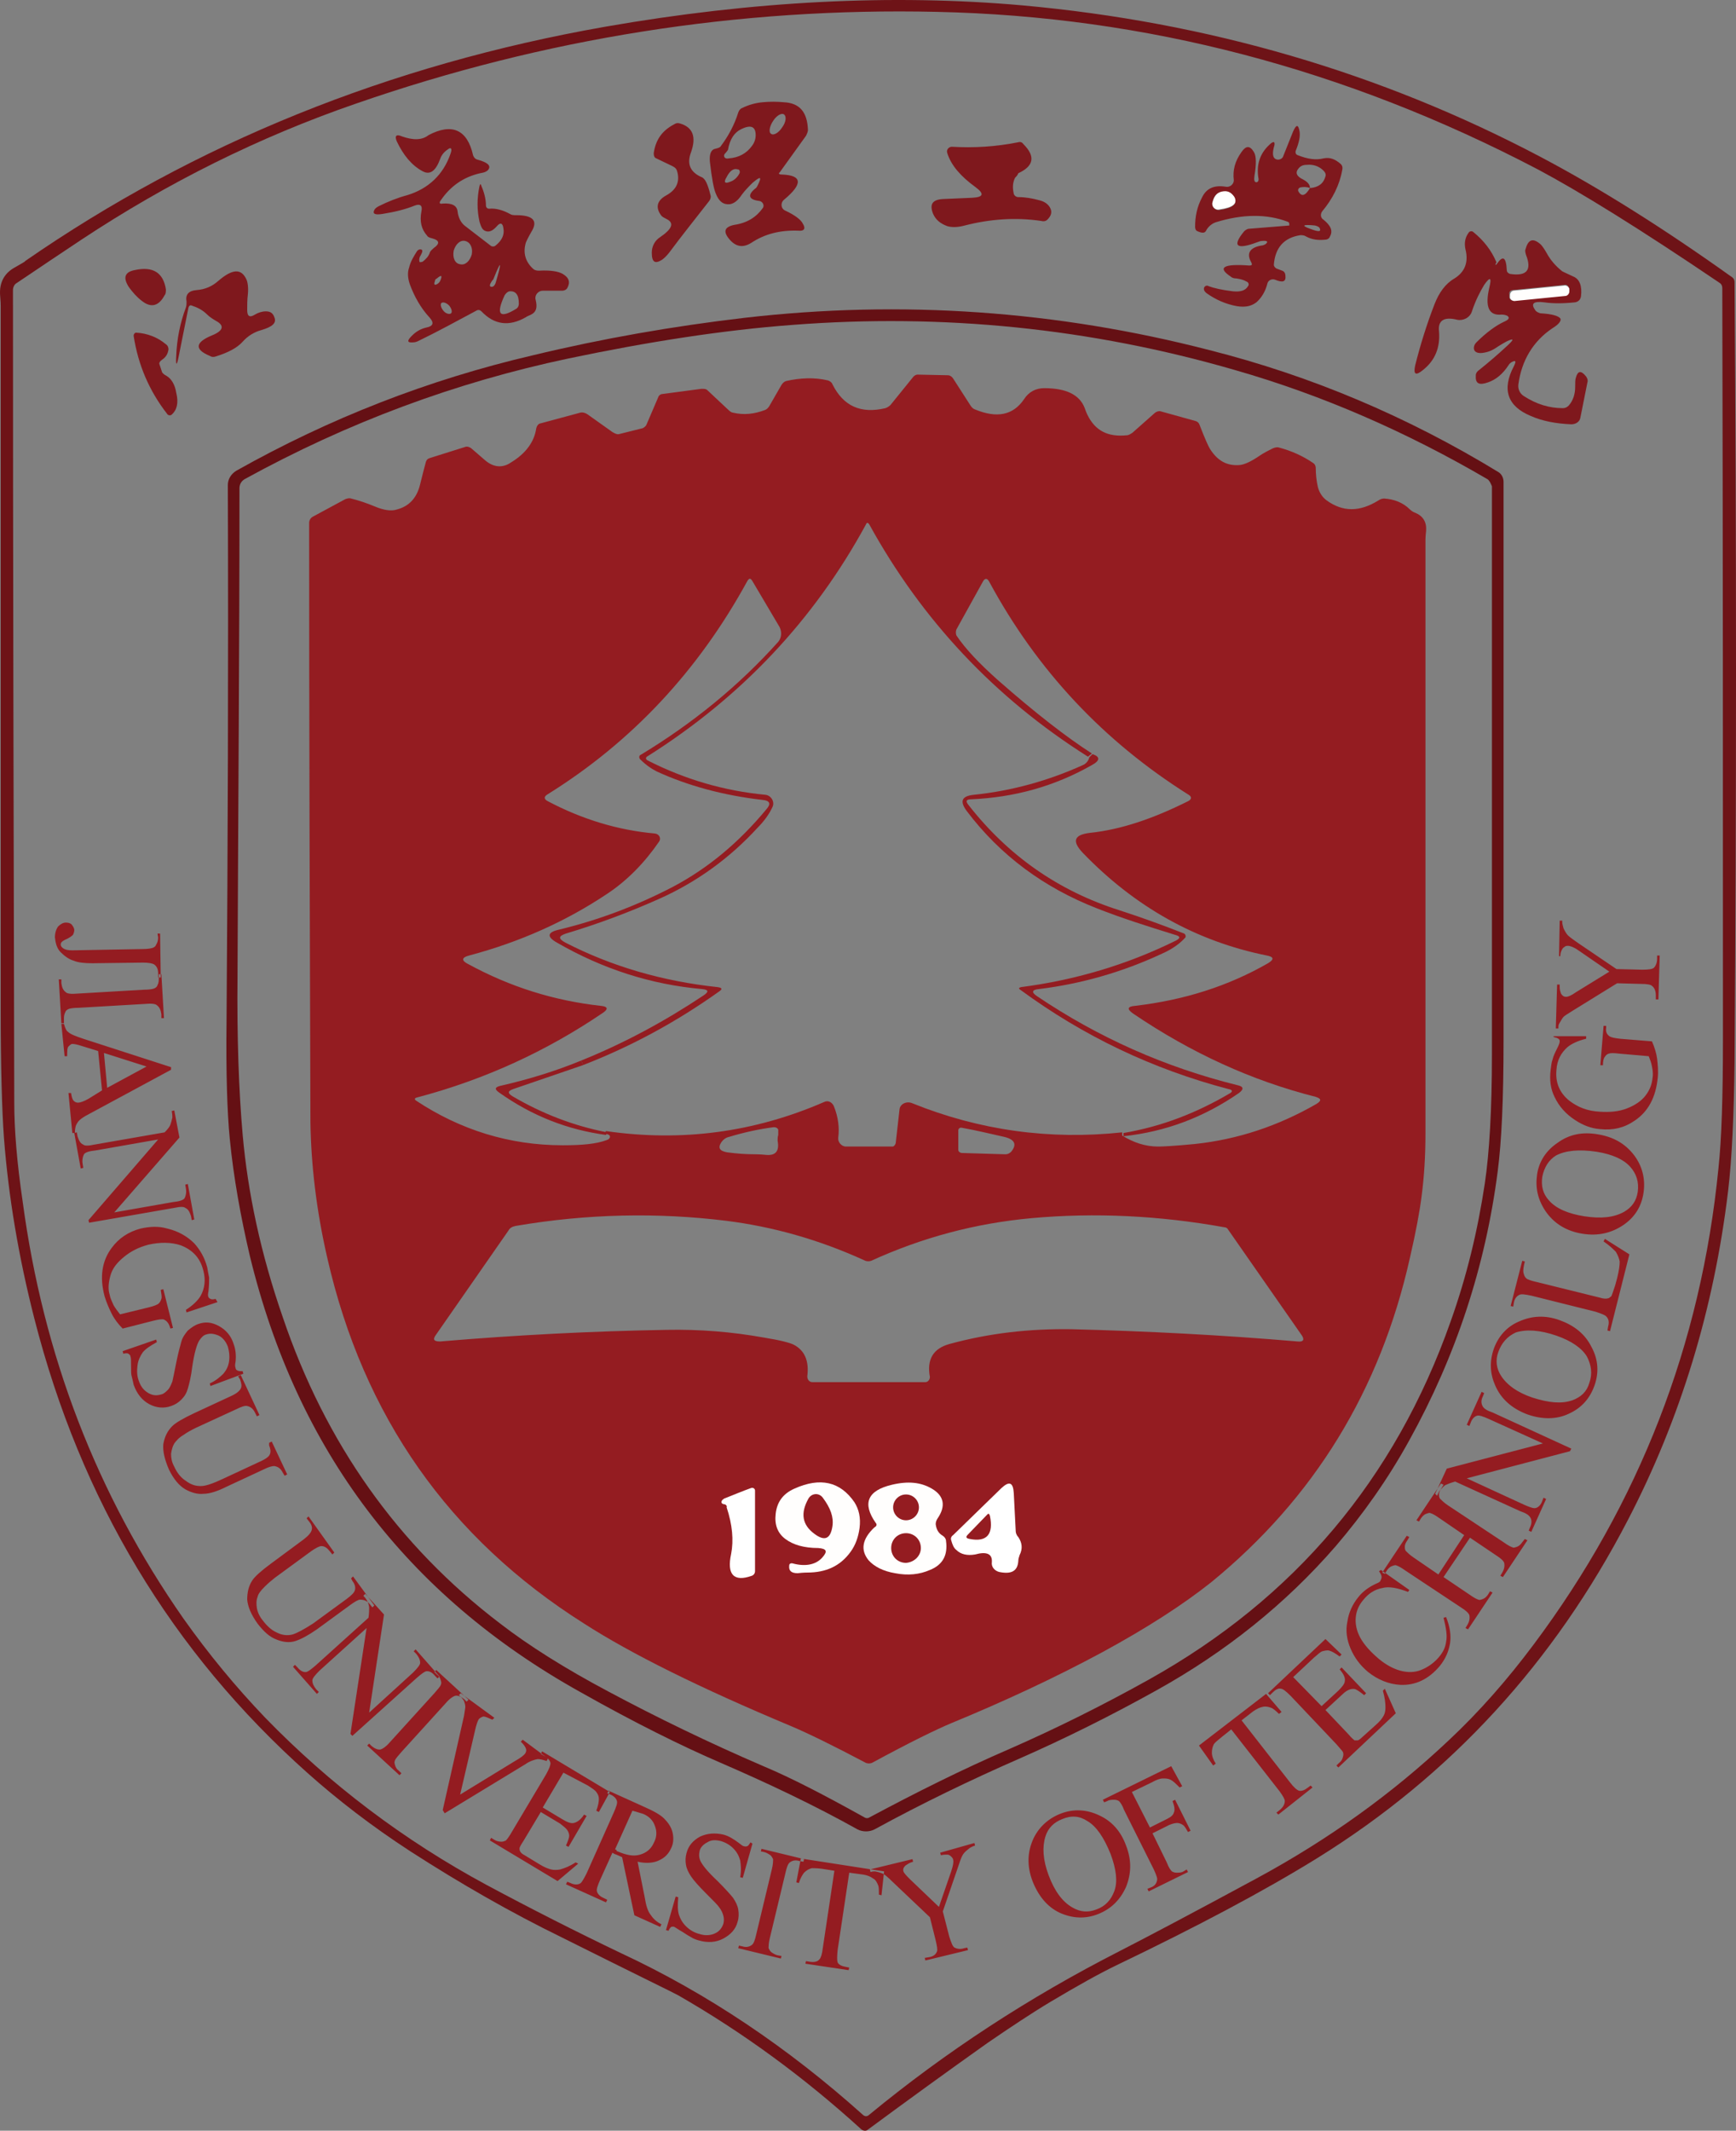 <svg xmlns="http://www.w3.org/2000/svg" width="269.034" height="330.119" fill="none"><rect width="100%" height="100%" fill="#808080" stroke="none"/><path fill="#6E1317" fill-rule="evenodd" d="M238.609 24.238c9.3 4.9 19.3 11.2 29.8 18.7.3.2.4.5.4.8.3 40.3.3 80.5 0 120.8-.1 8.3-.4 15-1 20-2.2 18.3-7.4 35.3-15.5 50.9-11.5 22.2-27.5 39.6-48.1 52.4-8.4 5.2-18.8 10.7-31.1 16.6-2.7 1.3-6.1 3.2-10.3 5.7-3 1.8-6.3 4-9.8 6.4-6.2 4.4-12.4 8.9-18.5 13.4-.3.3-.8.2-1.1-.1-8.8-8-18.2-14.9-28.3-20.7-.3-.2-6.3-3.1-17.9-8.9-8.2-4-16-8.5-23.6-13.4-6-3.9-11.3-8-15.9-12.1-21.1-18.8-35.2-42.3-42.4-70.5-2.4-9.4-4-18.8-4.7-28-.3-4.1-.5-10.8-.5-20v-108.9c0-.1 0-.6-.1-1.7-.1-1.8.6-3.2 2.1-4.1 1.2-.7 1.8-1 1.8-1.1 26.3-18.2 56.3-30.4 89.9-36.3 22.9-4 44.5-5.1 64.7-3.3q43.05 3.9 80.1 23.4m-.3 2c-29.8-15.6-60.8-23.7-93.1-24.4-30.8-.7-60.9 4.1-90 14.2-15.1 5.2-29.3 12.3-42.6 21.1-3.3 2.2-6.6 4.4-10 6.7-.4.2-.6.7-.6 1.1 0 42 .1 84 .2 125.9 0 4.1.4 9.2 1.3 15.3 3.2 23.9 11.5 45.4 24.9 64.6 3.9 5.5 8.1 10.6 12.7 15.4 10 10.3 21.5 19 34.3 25.9 6.9 3.7 13.8 7.2 20.9 10.6 13.3 6.2 25.8 14.6 37.4 25 .3.3.7.3 1 0 11.9-9.8 24.8-18.2 38.7-25.3 4.3-2.2 11.5-6 21.3-11.3 11.1-6 21-13.1 29.8-21.4 4.7-4.4 9.1-9.4 13.2-14.9 16.3-21.8 25.9-46.4 28.6-73.7.5-4.6.7-11.3.7-20 0-38.8 0-77.6-.1-116.4 0-.3-.1-.6-.4-.8-12.4-8.4-21.8-14.2-28.2-17.6"/><path fill="#7F181D" fill-rule="evenodd" d="M121.11 27.038c3.2.1 3.4 1.4.4 3.9-.6.5-.5 1.4.2 1.7 1.5.7 2.4 1.4 2.7 2 .5.8.2 1.2-.7 1.1-2.8-.1-5.201.5-7.301 1.9-1.3.8-2.4.6-3.4-.6s-.7-1.9.8-2.2c2-.3 3.4-1.2 4.4-2.6.3-.4 0-1-.5-1.1-1.7-.2-1.9-.9-.7-1.9.2-.1.3-.3.4-.5.7-1.4.5-1.5-.8-.4-.6.6-1.2 1.2-1.7 1.9-.6.9-1.2 1.3-1.8 1.4-1 .1-1.7-.4-2.2-1.7-.3-.7-.6-2.3-.9-4.9-.1-1.2.2-1.9.9-2 .4-.1.7-.2.8-.4 1.2-1.6 2.1-3.3 2.7-5.2.1-.3.3-.6.6-.7 1-.5 2.1-.8 3.2-.9s2.201-.1 3.201 0c2.5.1 3.7 1.5 3.8 4.3q0 .3-.3.9l-4.1 5.7c-.2.1-.1.3.3.3m-1.601-6.3c.4.3 1.201-.2 1.701-1 .6-.8.7-1.7.3-2s-1.2.2-1.701 1c-.6.9-.7 1.8-.3 2m-7.1 3c-.1.1-.2.2-.2.4 0 .3.3.5.7.4 1.6-.1 2.8-.8 3.6-1.9.4-.5.6-1.1.6-1.7 0-1.3-.7-1.7-2.3-.9-1 .5-1.7 1.5-2 3.2-.1.1-.2.3-.4.5m.2 3.7c-.5.8-.3 1.1.6.7.6-.2 1.1-.7 1.4-1.3.1-.3 0-.6-.3-.6-.6-.2-1.2.2-1.7 1.2M104.21 25.738l-2.5-1.2c-.3-.1-.4-.4-.4-.8.3-2.1 1.3-3.5 3.2-4.5.3-.2.6-.2.9-.1 2 .6 2.5 2.1 1.7 4.4-.7 1.8-.2 3.1 1.6 3.9.6.2 1 1.2 1.4 2.8.1.3 0 .6-.2.9-2.1 2.7-4.2 5.3-6.2 8-.4.5-.7.8-1.1 1.1-1.1.7-1.6.4-1.6-1.1 0-1 .5-1.9 1.3-2.4 1.9-1.3 2.2-2.2 1-2.8-.4-.2-.6-.3-.8-.5-1-1.3-.7-2.4.8-3.2 1.6-.9 2.1-2.2 1.6-3.8-.1-.3-.3-.5-.7-.7M199.509 34.338c-3.2-1.2-6.9-1.2-11.1.1-.6.2-1.2.7-1.5 1.3-.2.4-.6.4-1.3.1-.3-.1-.4-.4-.4-.7 0-1.6.3-3.1 1.1-4.6.7-1.4 1.9-1.9 3.7-1.6.6.1 1.2-.4 1.2-1-.2-1.6.2-3 1.2-4.4.7-1 1.3-1 1.9 0 .4.6.4 1.9.1 3.7-.1.7 0 1 .3 1s.4-.4.3-.7c-.3-2 .2-3.7 1.7-5.1.7-.7 1-.5.7.4-.3 1.2-.1 1.8.6 1.9.3 0 .6-.1.8-.4l1.6-4c.5-1.1.8-1.1 1 .1.1.7-.1 1.7-.6 2.9-.1.3 0 .6.3.7 1.5.6 2.8.8 4 .5 1-.2 1.8.1 2.7.9.2.2.3.5.2.9-.4 2.3-1.5 4.5-3.1 6.4-.3.4-.3 1 .2 1.3 1.1.9 1.5 1.7 1 2.6-.1.3-.4.5-.8.5-1 .1-2 0-2.9-.5-.3-.2-.6-.2-.9-.2-2.6.4-3.9 2-4.1 4.6 0 .2.2.5.5.6l.8.3c.3.1.5.4.5.8.1.9-.4 1.1-1.6.6-.5-.2-1.1.1-1.2.6-.3 1.2-.9 2.2-1.7 2.9-.8.6-1.7.8-3 .6-1.7-.3-3.3-1-4.7-2-.4-.3-.5-.6-.4-.9.1-.2.4-.4.7-.2.8.3 2.1.6 3.8.8 1.1.1 1.9-.1 2.3-.8.2-.2.1-.6-.2-.7-.5-.3-1-.4-1.6-.5q-.6 0-.9-.3c-2.1-1.4-1.1-2 2.9-1.7.4 0 .5-.1.3-.5-.8-1.4-.2-2.3 1.6-2.6.2 0 .4-.1.6-.2.5-.4.3-.6-.6-.5-.2 0-.4.1-.7.2-3.2 1.2-3.9.6-2-1.7.2-.2.5-.4.8-.4l6.2-.5c0-.4 0-.5-.3-.6m3.5-5.2c-.5-.2-1-.2-1.5-.1-.3.1-.4.4-.3.6.5.9 1.1.7 1.8-.5q1.95-.15 2.4-1.8.15-.45-.3-.9c-.7-.7-1.6-1-2.6-.9-.6 0-1 .2-1.3.6-.5.6-.3 1.2.8 1.7.7.4 1 .8 1 1.3m-15.1 2.2c-.2.7.4 1.3 1.1 1.2 2-.3 2.8-.9 2.3-1.9-.4-.7-.9-1-1.7-.9-.9 0-1.5.5-1.7 1.6m15.9 3.6c-1.9-.2-2.2 0-.8.5 1.3.5 1.8.5 1.5-.1 0-.1-.3-.3-.7-.4M65.51 40.538c.5-.4.9-.8 1.1-1.4.1-.3.4-.5.6-.7 1-.7.9-1.2-.2-1.5-.4-.1-.7-.2-.8-.4-.9-1-1.2-2.2-.9-3.8.2-.9-.2-1.2-1-.9-1.5.6-3.1 1-5 1.3-1.2.2-1.6 0-1.3-.6.1-.2.3-.4.7-.6 1.4-.7 2.9-1.3 4.4-1.7 3.3-1 5.6-3.2 6.7-6.4.3-.8.1-1.1-.4-.7q-.9.6-1.2 1.5c-.7 1.9-1.6 2.5-2.7 1.9-1.7-.9-3-2.5-4-4.6-.4-.9-.1-1.2.8-.8 1.7.6 3.1.6 4.1-.2 3.6-1.9 6-.9 6.9 3.1.1.3.3.6.7.7 1.5.4 2.1.9 1.7 1.5-.2.3-.6.5-1.3.6-2.6.6-4.6 2-6.1 4.2-.3.4-.2.6.3.5 1.4-.1 2.2.3 2.3 1.2s.5 1.8 1.2 2.3l3.9 3c.2.2.6.2.8 0q1.5-1.2 1.2-2.7c-.1-.8-.5-.9-1-.3-.7.8-1.3 1-1.9.7-.4-.2-.6-.7-.8-1.4-.4-1.8-.4-3.6 0-5.5q.15-.6.3 0c.4.9.7 2 .7 3 0 .3.2.5.5.5 1-.1 2.1.2 3.2.8.3.2.6.2 1 .2 2.5 0 3.3.8 2.5 2.3-.7 1.2-1 1.9-1 1.9-.5 1.6-.1 3 1.1 4.1q.3.3.9.3c1.8-.1 3 .1 3.7.5 1 .6 1.2 1.3.7 2.2-.1.2-.4.4-.8.4h-3c-.7 0-1.3.7-1.1 1.4.3 1.2.1 1.9-.7 2.3-.4.2-.7.3-.8.4q-3.9 2.25-6.9-.9c-.2-.2-.5-.3-.8-.1-3 1.6-5.9 3.2-9 4.7-.2.1-.5.2-.7.2-1 .1-1.1-.2-.3-1 .7-.7 1.4-1.1 2.3-1.3 1-.2 1.2-.7.5-1.5-1.4-1.5-2.4-3.3-3.1-5.2-.3-.9-.4-1.8-.1-2.6.2-.9.7-1.7 1.2-2.5.2-.3.6-.4.8-.2.1.2 0 .4-.2.8-.2.3-.3.6-.2 1-.1.1.3.1.5 0m5.8.4c.8.2 1.5-.5 1.8-1.5.2-1-.2-1.9-1-2.1s-1.5.5-1.8 1.5c-.2 1.1.2 2 1 2.1m5 2.5c-.5.7-.5 1-.1 1 .3 0 .5-.3.6-.6 1-3.4.9-3.7-.3-.7 0 .1-.1.2-.2.3m-8.9.1c-.2.5-.1.7.3.5.2-.1.4-.3.5-.5.4-.9.2-1-.5-.4-.2.1-.3.2-.3.4m10.8 2.2q-2.1 4.5 1.8 2.1c.3-.2.4-.5.4-.8 0-1.4-.5-2-1.5-1.9-.3.1-.5.3-.7.6m-8.3 2.8c.2-.2.1-.7-.3-1.2-.4-.4-.9-.6-1.2-.4-.2.2-.1.7.3 1.2s1 .6 1.2.4M157.309 27.538c-.399.8-.399 1.6-.199 2.5.1.3.4.5.699.5 1.101 0 2.201.2 3.301.5.8.2 1.3.6 1.6 1.1.4.7.2 1.3-.401 1.9-.199.2-.5.3-.899.2-4-.6-8.001-.3-11.901.7-1.1.3-2 .3-2.7.1-1.1-.4-1.8-1-2.2-1.9-.6-1.5-.1-2.2 1.5-2.3l4.6-.2c1.7-.1 1.9-.6.4-1.7-2.2-1.6-3.7-3.3-4.3-5.2-.2-.5.2-1 .7-1 3.4.2 6.8 0 10.3-.7.301-.1.601 0 .801.3 1.9 1.9 1.6 3.4-.801 4.5-.099.3-.299.5-.5.7"/><path fill="#FFF" fill-rule="evenodd" d="M187.909 31.338c.3-1.1.8-1.6 1.7-1.7.8-.1 1.3.3 1.7.9.5 1-.2 1.6-2.3 1.9-.7.2-1.3-.5-1.1-1.1"/><path fill="#7F181D" fill-rule="evenodd" d="M232.01 40.838c.9-1.3 1.4-1 1.5 1 0 .3.2.5.5.6 2.6.4 3.4-.6 2.5-2.9-.1-.3-.2-.7-.1-.9.4-1.5 1.1-1.8 2.2-.9.3.2.7.8 1.1 1.5.6 1.1 1.4 2 2.4 2.8 0 0 .6.3 1.7.8 1 .4 1.4 1.5 1.2 3.1q-.15.75-.9.9-2.85.3-4.8 0c-1.7-.2-2.1.2-1.4 1.2.2.3.5.4.8.5 1.8.1 2.8.4 3.1.8.2.3-.2.9-1.2 1.5-3 2-4.8 5-5.3 8.7-.1.7.2 1.4.8 1.8 2 1.3 4 1.9 6.1 1.9.3 0 .6-.1.9-.4.7-.8 1-1.8 1-2.9 0-.6 0-1.1.1-1.4.3-1.1.8-1.2 1.6-.2.2.3.3.6.2.9l-1.1 5.5c-.1.6-.7 1-1.4 1-2.4-.1-4.5-.5-6.3-1.3-3.6-1.5-4.5-4.1-2.6-7.7.4-.8.3-1-.4-.6-.1.1-.3.2-.4.4-.9 1.4-2 2.3-3.2 2.7-1.4.5-2 .2-1.9-1.1 0-.3.2-.6.5-.8 1.5-1.2 2.9-2.4 4.3-3.7 1.1-1 1.2-1.3.1-.8-.4.2-1.1.6-2 1.2-.5.3-1 .5-1.6.6-1 .2-1.6-.1-1.6-.7 0-.3.1-.6.4-.9 1.5-1.5 3-2.6 4.3-3.2.7-.3.9-.6.5-.9-.2-.1-.5-.2-.9-.2-2 .2-2.6-1.2-1.9-4.2.4-1.6.1-1.7-.8-.4-.6 1-1.3 2.3-1.9 4.1-.3 1-1.4 1.5-2.3 1.3-2-.5-3 .1-2.8 1.8.2 2.5-.6 4.5-2.5 6-1.1.9-1.5.7-1.2-.7.8-3.2 1.8-6.4 3-9.5.7-1.8 1.7-3.2 3.1-4 1.6-1 2.2-2.5 1.7-4.5-.2-.9-.1-1.8.5-2.6.1-.2.5-.3.7-.1 1.6 1.3 2.8 2.8 3.6 4.7-.3.5-.1.5.1.2m11.1 3.8c0-.3-.3-.6-.7-.5l-8 .8c-.3 0-.6.3-.5.7v.4c0 .3.3.6.7.5l8-.8c.3 0 .6-.3.5-.7zM22.01 46.638c-.8-.6-1.4-1.3-2-2.1q-1.5-2.25.9-2.7 4.2-.9 4.8 3c0 .3 0 .7-.2.9-.9 1.7-2.1 2-3.5.9M29.21 47.638l-1.5 7.5c-.3 1.6-.5 1.6-.4 0q.15-3.9 1.5-7.5c.1-.3.1-.6.1-.9-.2-1.1.3-1.7 1.6-1.8s2.4-.6 3.3-1.4c2.2-1.9 3.6-2 4.4-.2.2.5.3 1.3.2 2.3-.1.8-.1 1.6-.1 2.4 0 1 .4 1.2 1.2.7.5-.3 1.1-.5 1.7-.5.7 0 1.1.3 1.3.9.4.9-.3 1.5-2 2-1.1.3-2.1.9-2.9 1.8-.9 1-2.3 1.7-4.2 2.3-.3.1-.6.1-.9-.1-2.4-1-2.3-2.1.4-3.2 1.7-.7 1.9-1.5.6-2.2-.5-.3-1-.6-1.4-1-.7-.7-1.5-1.1-2.4-1.4-.2-.1-.4 0-.5.3"/><path fill="#FFFEFD" fill-rule="evenodd" d="M243.21 45.138c0 .3-.2.6-.5.7l-8 .8c-.3 0-.6-.2-.7-.5v-.4c0-.3.2-.6.5-.7l8-.8c.3 0 .6.2.7.5z"/><path fill="#651014" fill-rule="evenodd" d="M232.209 73.138c.5.3.8.9.8 1.5v86.8c0 8.8-.3 15.4-.9 20-1.9 14.8-6.5 28.7-13.7 41.7-3.3 6-7.2 11.5-11.4 16.4-7.8 9-17.1 16.4-27.7 22.3-7 3.9-14.2 7.5-21.5 10.7s-14.8 6.8-22.3 10.9c-.8.4-1.8.4-2.6 0-6.8-3.8-14-7.2-21.4-10.4-5.8-2.5-13.1-6.1-21.6-10.9-26.9-15-43.9-37.5-51.2-67.6-1.4-6-2.5-12-3.1-18.1-.4-4.1-.6-10.2-.5-18.3.2-27.3.3-54.9.2-83 0-.9.5-1.7 1.3-2.2 14.4-8.1 29.7-14.1 46-17.9 10.8-2.6 21.7-4.5 32.8-5.8 24.3-2.8 48.4-1.1 72 5 15.8 4 30.7 10.3 44.8 18.9m-1.7 1.1c-12.5-7.3-25.5-13-39.1-16.9-22.4-6.5-45.3-8.8-68.6-7-10.7.8-22.3 2.6-34.7 5.2-17.5 3.7-34.2 9.9-50.2 18.7-.5.3-.8.8-.8 1.4 0 25-.2 50.2-.3 75.5-.1 9.6.2 17.9.8 24.7.8 9 2.8 18.4 6.2 28.2 6.6 19.5 17.8 35.4 33.7 47.5 4.4 3.4 10.1 7 16.9 10.6 7.3 3.9 15.3 7.8 23.9 11.5 4.3 1.8 9.5 4.5 15.6 7.9q.45.3.9 0c7.1-3.8 14.3-7.4 21.7-10.6 7.3-3.2 14.5-6.8 21.5-10.7q33.9-18.9 46.8-55.5c2.5-7 4.2-14.1 5.3-21.4.7-4.7 1.1-11.4 1.1-19.9v-88.1c-.2-.5-.4-.9-.7-1.1"/><path fill="#7F181D" fill-rule="evenodd" d="M25.81 58.238c.7.4 1.3 1.3 1.5 2.6.4 1.6.1 2.7-.7 3.4-.2.2-.6.1-.7-.1-2.8-3.6-4.5-7.6-5.2-12.1 0-.3.2-.5.4-.5 1.7.1 3.3.7 4.6 1.8.3.2.4.5.4.8-.1.7-.4 1.2-1 1.6-.3.2-.5.5-.4.7l.4 1.2c0 .1.3.4.7.6"/><path fill="#941C21" fill-rule="evenodd" d="m96.01 67.238 3.6-.9c.2-.1.499-.3.599-.6l1.8-4.2c.1-.3.4-.5.7-.5l6-.8c.4 0 .7 0 .9.2l3.2 3c.3.3.6.5.8.5 1.7.4 3.3.2 4.9-.4.3-.1.5-.3.7-.6l1.9-3.3c.2-.3.4-.5.7-.6 2.2-.5 4.4-.6 6.5-.1.3.1.6.3.7.6 1.7 3.4 4.4 4.6 8.2 3.7.3-.1.6-.3.8-.5l3.4-4.2c.2-.3.5-.5.8-.5l4.7.1c.3 0 .6.2.8.5l2.7 4.2c.2.3.4.5.7.6 3.4 1.4 5.9.9 7.6-1.6.7-1.1 1.8-1.7 3.1-1.7 3.4 0 5.5 1 6.3 3.1.2.6.4 1 .4 1 1.2 2.5 3.2 3.5 6.1 3.2.3 0 .6-.2.9-.4l3.5-3.1c.3-.2.6-.3.9-.2l5.4 1.5q.45.15.6.6c.8 2.1 1.4 3.4 1.6 3.7 1.2 1.9 2.7 2.7 4.7 2.5.7-.1 1.6-.5 2.8-1.3.7-.5 1.5-.9 2.3-1.3.3-.1.6-.2.9-.1 1.9.5 3.7 1.3 5.3 2.4.3.2.4.5.4.8 0 .9.1 1.9.3 2.8s.7 1.7 1.4 2.2c2.5 1.8 5.1 1.8 8 0q.45-.3.9-.3c1.5.1 2.9.6 4 1.7.2.2.5.4.8.5 1.2.5 1.8 1.4 1.7 2.8-.1.9-.1 1.4-.1 1.4v92c0 3.4-.2 6.7-.6 9.7-.3 2.4-.9 5.6-1.8 9.5-4.6 20.6-14.9 37.3-30.8 50.3q-6.6 5.25-16.8 10.8c-7.6 4.1-15.4 7.7-23.4 11-2.4 1-6.5 3-12.4 6.2q-.45.15-.9 0c-5.1-2.7-9-4.6-11.6-5.7q-21.15-8.85-32.1-15.9c-20.9-13.2-34.2-32.1-39.8-56.7-1.7-7.4-2.5-14.4-2.6-21-.1-30.7-.2-61.6-.2-92.8 0-.4.2-.8.6-1l5-2.7c.3-.1.6-.2.9-.1q1.8.45 3.6 1.2c1.4.6 2.6.8 3.5.5q2.85-.75 3.6-3.9c.4-1.6.7-2.8.9-3.5.1-.3.3-.5.7-.6l5.4-1.7c.3-.1.6 0 .9.2l2.2 1.9c1.3 1.1 2.7 1.2 4 .3 2.3-1.4 3.6-3.2 3.9-5.3.1-.4.3-.6.5-.7l6.3-1.7c.3-.1.8 0 1.2.3l3.8 2.7c.5.3.8.4 1.1.3m-5.7 97.8c0-.3-.1-.5-.3-.7 6.7-2.7 12.999-6.1 18.999-10.1.9-.6.8-.9-.2-1q-11.85-1.05-22.5-7.2c-1.6-.9-1.5-1.6.3-2 6.2-1.5 12-3.7 17.6-6.6 5.5-2.9 10.3-6.9 14.6-12.1.7-.8.5-1.3-.6-1.4-6.1-.7-11.6-2.2-16.4-4.4-.8-.4-1.7-1-2.6-1.9-.2-.2-.2-.6.1-.7 8.1-4.9 15.2-10.7 21.3-17.5.5-.6.6-1.5.2-2.3l-4.2-7.1c-.3-.5-.5-.5-.8 0q-11.4 20.85-30.9 33c-.7.4-.6.8 0 1.1 5.3 2.8 10.9 4.5 16.6 5 .7.1 1 .8.6 1.3-2.2 3.2-4.9 6-8.1 8.1-6.3 4.2-13.4 7.4-21.3 9.5-1.2.3-1.2.8-.2 1.3 6.6 3.6 13.4 5.7 20.6 6.5 1.1.1 1.2.5.3 1.1-8.7 5.9-18.2 10.3-28.8 13.1-.4.1-.4.3-.1.5 6.8 4.5 14.4 6.9 22.7 6.9 3 0 5.2-.2 6.8-.8.3-.1.4-.2.5-.4.1-.3-.1-.5-.8-.6l.2-.4c11.7 1.7 23 .2 33.8-4.5.6-.3 1.2 0 1.5.6.7 1.7.9 3.4.7 4.9-.1.7.5 1.4 1.2 1.4h7.2c.2 0 .4-.2.5-.5l.6-5.3c.1-.8 1.1-1.3 2-.9 10.4 4.2 21.3 5.7 32.5 4.5v.5c1.8 1.1 3.6 1.7 5.6 1.7.7 0 2.6-.1 5.7-.4 6.6-.7 12.9-2.8 18.8-6.2.8-.5.8-.8-.1-1.1-9.9-2.5-19.3-6.8-28.3-12.9q-1.5-1.05.3-1.2c7.7-.9 14.5-3.1 20.6-6.6 1-.6.9-1-.2-1.2q-16.35-3.3-28.5-15.9c-1.7-1.8-1.4-2.8 1.1-3.1 4.8-.5 9.8-2.2 15.2-4.9.6-.3.6-.7.1-1q-19.8-12.45-30.9-33c-.3-.6-.7-.6-1 0l-4.1 7.4q-.15.45 0 .9c1.4 2.1 3.6 4.4 6.4 6.9 5.8 5.1 10.7 8.9 14.6 11.4l-.6.5q-21.6-13.65-33.9-36c-.2-.3-.4-.3-.5 0-8.1 14.9-19.4 26.8-33.8 35.9-.4.2-.4.5 0 .7 5.7 2.9 11.8 4.7 18.2 5.3.9.1 1.5 1.1 1.1 1.9-.5 1.1-1.3 2.2-2.3 3.2-4.3 4.7-9.4 8.4-15.2 11-4.7 2.1-9.5 3.9-14.5 5.4-1.2.4-1.2.8-.1 1.4 7.2 3.7 15.1 6 23.6 6.9.7.1.8.3.2.7-6.6 4.7-13.6 8.5-21.1 11.4m22.399 13.5c1.5.2 2.9.3 4.4.3.1 0 .7 0 1.7.1 1.4.1 2-.6 1.7-2.2 0-.3 0-.6.1-.9v-.8c-.1-.3-.4-.4-.7-.4q-3.45.45-6.9 1.5c-.5.1-.9.4-1.2.8-.6.9-.3 1.4.9 1.6m42.9-2.4c-2.2-.5-4.3-1-6.5-1.4-.3-.1-.6.1-.6.4v3c0 .3.3.5.6.5l6.7.2c.3 0 .6-.1.9-.4.9-1.1.6-1.9-1.1-2.3m34.1 14c-10-1.8-20-2.3-29.9-1.4-8.7.8-16.9 3-24.8 6.6q-.45.15-.9 0c-7.2-3.3-14.4-5.3-21.6-6.2-10.6-1.3-21.5-1.1-32.6.8-.5.1-.9.3-1.1.7l-11.2 16.1c-.6.8-.4 1.1.6 1.1q17.7-1.5 35.1-1.8c5.1-.1 10.1.3 15.1 1.2 2.5.4 4 .8 4.6 1.1 1.7.9 2.4 2.5 2.1 4.9 0 .5.3.9.8.9h17.5c.4 0 .7-.4.7-.8q-.75-4.05 3-5.1c6.2-1.7 12.5-2.4 19-2.3 11.6.3 23.3.9 35 1.9.9.1 1.1-.3.6-1l-11.5-16.5c-.1-.1-.3-.2-.5-.2"/><path fill="#941C21" fill-rule="evenodd" d="M169.309 116.838c1.2.4 1.2 1-.1 1.7-5.8 3.3-12 5-18.7 5.3-.8 0-.9.3-.4.9 6.1 7.8 13.9 13.3 23.4 16.3 3.4 1.1 6.7 2.3 10 3.6.2.1.3.4.2.6-.8.9-2 1.8-3.6 2.5-6.2 2.9-12.6 4.7-19.1 5.5-1.1.1-1.2.5-.3 1.1 9.5 6.4 19.8 11 31.1 13.8.9.2 1 .6.2 1.2-5.5 3.8-11.4 6-17.9 6.7v-.5c5.9-1 11.3-3.1 16.4-6.1.6-.3.5-.6-.1-.7-11.8-3.1-22.5-8.2-32.3-15.4-.3-.2-.2-.3.1-.4q12.75-1.65 24-7.2c.8-.4.7-.7-.1-.9-4.2-1.3-8.3-2.6-12.1-4.1-8.2-3.2-15-8.2-20.2-15.1-1.1-1.5-.8-2.3 1.1-2.5 5.9-.6 11.6-2.2 16.9-4.6.5-.2.9-.7 1-1.2zM90.01 164.338c.2.2.3.4.3.7l-10.8 3.7c-.8.3-.9.6-.1 1.1 4.6 2.7 9.5 4.6 14.7 5.6l-.2.4c-5.9-.8-11.4-2.9-16.6-6.6-.7-.5-.6-.8.2-1 4.4-1 8.6-2.3 12.5-3.9"/><path fill="#FFFEFD" fill-rule="evenodd" d="M127.409 241.338c.9-1 .7-1.4-.6-1.5-2.2 0-3.9-.5-5.1-1.4q-1.8-1.35-1.5-3.9c.2-1.8 1.1-3.1 2.9-3.9q6-2.7 9.3 2.1c.7 1.1 1 2.4.8 4-.2 1.4-.6 2.6-1.4 3.7-1.6 2.2-3.8 3.2-6.7 3.2-.1 0-.6 0-1.5.1-1 0-1.4-.4-1.3-1.2 0-.3.3-.4.6-.3 1.9.5 3.5.2 4.5-.9m-1.2-3.7c1.6 1.2 2.5.8 2.8-1.2.2-1.4-.3-2.8-1.5-4.4-.6-.8-1.7-.7-2.2.1-1.3 2.3-1 4.1.9 5.5"/><path fill="#FFFEFD" fill-rule="evenodd" d="M135.709 235.938c-2.1-3-1.3-5 2.5-5.9 2.5-.6 4.5-.4 6.2.6 1.9 1.1 2.2 2.7.9 4.6q-.3.45-.3.9c.1.8.4 1.4 1.1 1.8.3.2.5.5.5.8.3 2.2-.5 3.7-2.5 4.5-1.6.7-3.4.9-5.4.5-1.8-.3-3.2-1-4.1-2q-1.95-2.4.9-5.1c.4-.2.4-.5.2-.7m6.7-2.4c0-1.1-.9-2-2-2s-2 .9-2 2 .9 2 2 2 2-.9 2-2m.3 6.3c0-1.3-1-2.3-2.3-2.3s-2.3 1-2.3 2.3 1 2.3 2.3 2.3c1.3-.1 2.3-1.1 2.3-2.3"/><path fill="#FFF" fill-rule="evenodd" d="M148.209 240.138c-.4-.3-.6-.8-.8-1.5-.1-.3 0-.6.3-.8l7.5-7.3c1.2-1.1 1.8-.9 1.9.8l.3 5.9c0 .2.1.6.4.9.6.9.7 1.8.2 2.8-.1.3-.2.6-.2.9-.1 1.6-1.1 2.1-3 1.7-.7-.2-1.2-.8-1.1-1.5.1-1.3-.8-1.7-2.6-1.2-1.2.2-2.2 0-2.9-.7m1.8-2.4c-.4.4-.3.6.3.7 2.6.5 3.7-.7 3.1-3.6-.1-.3-.2-.4-.4-.2zM112.109 233.038c-.3-.1-.4-.3-.2-.6.1-.1.2-.2.4-.3 1.3-.5 2.7-1.1 4.1-1.6.3-.1.6.1.6.4v12.5c0 .3-.2.6-.5.7-2.8 1-3.9-.2-3.2-3.4.4-2.1.2-4.5-.7-7.2.1-.2-.1-.5-.5-.5"/><path fill="#941C21" fill-rule="evenodd" d="M24.41 144.638h.4l.1 6.8h-.4v-.6c0-.7-.2-1.1-.6-1.4q-.45-.3-1.8-.3l-7.8.1c-1.2 0-2.2-.1-2.9-.4-.7-.2-1.4-.7-2-1.3s-.8-1.4-.9-2.3c0-.7.2-1.3.5-1.7q.6-.6 1.2-.6t.9.3c.2.3.4.5.4.9 0 .2-.1.5-.2.7-.2.2-.6.5-1.3.8-.4.2-.6.4-.6.7 0 .2.1.4.4.6s.7.3 1.4.3l10.9-.2c.8 0 1.3-.1 1.6-.2.2-.1.4-.2.5-.5.2-.3.3-.7.3-1.1zm-14.5 13.9v-.6c0-.4 0-.7.2-1.1.1-.3.3-.4.5-.5s.8-.2 1.6-.2l10.3-.6c1-.1 1.6 0 1.8.2.4.3.6.7.7 1.4v.6h.4l-.4-6.8h-.4v.6c0 .4 0 .7-.2 1.1-.1.3-.3.4-.5.5s-.8.2-1.6.2l-10.3.6c-1 .1-1.6 0-1.8-.2-.4-.3-.6-.7-.7-1.4v-.6h-.4l.4 6.8zm5.9 10.4-.6-6.1-2.6-.8c-.6-.2-1.1-.3-1.4-.3-.2 0-.4.2-.6.4s-.2.8-.2 1.5h-.4l-.5-5h.4q.3 1.05.6 1.2c.4.4 1.2.7 2.4 1.1l13.6 4.4v.4l-12.6 6.8c-1 .5-1.7 1-1.9 1.4-.3.4-.4.9-.4 1.6h-.4l-.6-6.2h.4c.1.6.2 1 .4 1.2s.4.3.7.3.9-.2 1.6-.6zm.8-.4 6.1-3.3-6.6-2.1zm10.4 3.5-.4.1c.1.5.1.8.1 1-.1.5-.2.8-.3 1.1q-.15.45-.9 1.2l-10.9 1.9c-.9.2-1.5.2-1.7 0-.5-.2-.7-.7-.9-1.3l-.1-.6-.4.1 1 5.5.4-.1-.1-.6c-.1-.6 0-1.1.2-1.5q.3-.45 1.8-.6l9.7-1.7-10.8 12.5.1.4 13.2-2.3c.9-.2 1.5-.2 1.7 0 .5.2.7.7.9 1.3l.1.6.4-.1-1-5.5-.4.1.1.6c.1.6 0 1.1-.2 1.5q-.3.45-1.8.6l-9.1 1.6 10.1-11.6zm6.7 29.7-4.8 1.6-.1-.4c1.1-.7 1.9-1.5 2.3-2.2.6-1.1.8-2.4.4-3.9-.5-2-1.7-3.2-3.5-3.9-1.5-.5-3.2-.5-5-.1-1.5.4-2.7 1-3.8 1.9s-1.8 1.8-2.1 2.9-.4 2.1-.1 3c.1.6.4 1.1.6 1.6.3.5.6.9 1 1.4l4.5-1.1q1.2-.3 1.5-.6c.2-.2.3-.4.4-.7s0-.7-.1-1.4l.4-.1 1.5 6-.4.1-.1-.3c-.2-.6-.5-.9-.9-1.1-.3-.1-.9 0-1.7.2l-4.7 1.2c-.7-.7-1.3-1.5-1.7-2.3s-.8-1.7-1.1-2.7c-.8-3-.4-5.5 1.1-7.5q1.65-2.25 4.5-3c1.4-.3 2.7-.4 4.1 0 1.7.4 3.1 1.2 4.2 2.3.9 1 1.6 2.2 2 3.7.1.6.2 1.1.3 1.6 0 .5 0 1.2-.1 2.1q-.15.75 0 .9 0 .15.3.3c.2.1.4.1.8 0zm4 11.1-.1-.4c-.4 0-.6 0-.8-.1s-.3-.2-.3-.4c-.1-.2-.1-.5 0-1q.15-1.5-.3-2.7c-.4-1.3-1.2-2.2-2.3-2.8s-2.1-.7-3.2-.3c-.6.2-1.1.6-1.6 1-.4.5-.8 1-1 1.7s-.5 1.8-.8 3.3-.5 2.5-.6 2.9c-.2.5-.4 1-.7 1.3s-.6.6-1 .7c-.7.2-1.3.2-2-.2s-1.2-1-1.5-1.9c-.3-.8-.3-1.6-.2-2.4s.4-1.4.8-2c.4-.5 1.1-1 2.2-1.6l-.1-.4-5.2 1.8.1.4c.4-.1.6-.1.8 0 .1.1.3.2.3.4.1.2.1.7.1 1.5s0 1.3.1 1.6c.1.4.2.8.3 1.3q.75 2.1 2.4 3c1.1.6 2.3.7 3.4.3.6-.2 1.1-.5 1.6-1s.8-1 1-1.7.5-1.8.7-3.5c.3-2 .7-3.4 1.1-4 .3-.4.6-.8 1.1-.9.6-.2 1.2-.1 1.9.2.6.3 1.1.9 1.4 1.7.2.7.3 1.4.2 2.2s-.4 1.4-.9 2c-.5.5-1.2 1.1-2.1 1.5l.1.4zm4 10.7.4-.2 2.4 5.1-.4.2-.3-.5c-.3-.6-.7-.9-1.3-1-.3 0-.8.1-1.6.5l-5.8 2.7c-1.4.7-2.6 1.1-3.6 1.1-.9.1-1.9-.2-2.8-.7-1-.6-1.8-1.6-2.5-3-.7-1.6-1-2.9-.9-4 .2-1.1.6-2 1.4-2.8.5-.5 1.7-1.2 3.4-2l5.6-2.6c.9-.4 1.4-.8 1.6-1.2s.1-.8-.1-1.4l-.3-.5.4-.2 2.9 6.2-.4.2-.3-.6c-.3-.6-.7-.9-1.2-1-.3-.1-.9.1-1.7.5l-6.3 2.9c-.6.3-1.2.6-1.9 1.1-.7.4-1.1.9-1.4 1.3-.3.5-.4 1-.5 1.6 0 .6.1 1.3.5 2 .4.9 1 1.7 1.8 2.2.8.6 1.5.8 2.3.8s1.9-.4 3.4-1.1l5.8-2.7c.9-.4 1.4-.8 1.5-1.1.2-.4.1-.9-.1-1.4zm12.7 21 .3-.3 3.3 4.5-.3.3-.4-.5c-.4-.5-.9-.7-1.5-.7-.3 0-.8.3-1.5.8l-5.2 3.8q-1.95 1.35-3.3 1.8c-.9.3-1.9.2-2.9-.2-1.1-.4-2-1.2-3-2.5-1-1.4-1.5-2.6-1.6-3.7 0-1.1.2-2.1.8-3 .4-.6 1.4-1.5 2.9-2.6l5-3.7c.8-.6 1.2-1.1 1.3-1.5s0-.8-.4-1.3l-.4-.5.3-.3 4 5.6-.3.3-.4-.5c-.4-.5-.8-.8-1.3-.8-.3 0-.9.3-1.6.8l-5.6 4.1c-.5.4-1 .8-1.6 1.4s-1 1.1-1.1 1.6c-.2.5-.2 1.1-.1 1.7s.4 1.3.9 1.9c.6.8 1.3 1.5 2.2 1.9q1.2.6 2.4.3c.7-.2 1.8-.8 3.2-1.7l5.2-3.8c.8-.6 1.2-1 1.3-1.4s0-.9-.4-1.4zm2.2 2.4-.3.3c.3.3.5.6.6.8.2.4.3.8.3 1.1s0 .8-.1 1.5l-8.2 7.4c-.7.6-1.1.9-1.4 1-.5.1-1-.2-1.4-.7l-.4-.4-.3.3 3.7 4.2.3-.3-.4-.4c-.4-.5-.6-.9-.6-1.4 0-.3.4-.8 1.1-1.5l7.3-6.6-2.5 16.4.3.3 10-9c.7-.6 1.1-.9 1.4-1 .5-.1 1 .2 1.4.7l.4.4.3-.3-3.7-4.2-.3.3.4.4c.4.5.6.9.6 1.4 0 .3-.4.8-1.1 1.5l-6.8 6.2 2.3-15.2zm5.6 27.8-.3.3-5-4.6.3-.3.4.4c.5.4 1 .6 1.4.5.3-.1.8-.4 1.4-1.1l6.9-7.6c.5-.6.9-1 1-1.3.1-.2.1-.4 0-.7q-.15-.6-.6-.9l-.4-.4.3-.3 5 4.6-.3.3-.4-.4c-.5-.4-1-.6-1.4-.5-.3.1-.8.4-1.4 1.1l-6.9 7.6c-.5.6-.9 1-1 1.3-.1.2-.1.4 0 .7q.15.6.6.9zm22.7-2.3-3.9-2.9-.3.3.1.1c.4.4.6.7.7 1s0 .5-.1.7c-.2.3-.7.7-1.6 1.2l-8.5 5.2 2.3-9.9q.3-1.35.6-1.8c.2-.2.4-.3.7-.4.3 0 .7.2 1.4.5l.3-.3-5.2-3.8-.3.3c.4.3.6.6.8.9.1.3.2.6.2.9 0 .2-.1.7-.2 1.4l-3.3 14.6.3.5 12.5-7.6c.7-.5 1.4-.7 1.9-.8.4 0 .8.1 1.4.3zm2.4 2.2-3.2 5.4 3 1.8q1.2.75 1.8.6c.5-.1 1.1-.5 1.6-1.3l.4.2-2.8 4.8-.4-.2c.3-.7.5-1.2.5-1.5q0-.45-.3-.9c-.2-.3-.6-.6-1.1-1l-3-1.8-2.7 4.5c-.4.6-.6 1-.6 1.1 0 .2 0 .3.1.5s.3.4.7.6l2.3 1.4c.8.5 1.4.7 1.8.8s.9.1 1.4 0c.7-.2 1.5-.5 2.4-1.1l.4.2-3.2 2.7-10.5-6.3.2-.4.5.3c.3.2.7.3 1.1.3.3 0 .5-.1.7-.2.2-.2.5-.6.9-1.3l5.3-8.9c.5-.9.7-1.4.7-1.8-.1-.4-.4-.8-1-1.1l-.5-.3.2-.4 10.5 6.3-1.7 3.1-.4-.2c.3-.8.4-1.4.4-1.8s-.1-.7-.4-1.1c-.2-.3-.7-.6-1.3-1zm15 23.9.2-.4c-.8-.4-1.3-.9-1.7-1.5q-.6-.75-.9-2.7l-1.1-5.5c1.3.3 2.5.2 3.3-.2.9-.4 1.5-1 1.9-1.9.4-.8.4-1.7.2-2.5s-.7-1.5-1.3-2.1-1.7-1.2-3.3-1.9l-5.3-2.4-.2.4.5.2c.5.2.9.6 1 1 .1.3-.1.9-.5 1.8l-4.2 9.4q-.6 1.2-.9 1.5c-.4.3-1 .3-1.6 0l-.5-.2-.2.4 6.2 2.8.2-.4-.6-.3c-.5-.2-.9-.6-1-1-.1-.3.1-.9.5-1.8l1.9-4.2c.1.1.2.1.3.2.1 0 .2.1.3.1.2.1.5.2.9.4l1.9 9zm-7-12 2.7-6c.8.2 1.3.4 1.7.5.9.4 1.5 1 1.8 1.9.3.8.3 1.7-.2 2.6q-.6 1.35-2.1 1.8c-1 .3-2.1.1-3.5-.5-.1 0-.1-.1-.2-.1.1-.1 0-.2-.2-.2m21.3-.9-1.5 5.3-.4-.1c.2-1.1.1-1.9 0-2.6-.2-.7-.5-1.3-1.1-1.9-.5-.5-1.2-.9-1.9-1.1-.8-.2-1.5-.2-2.1.2-.6.3-1.1.8-1.2 1.4-.1.5-.1.9.1 1.4.3.7 1.2 1.8 2.7 3.2 1.2 1.2 2 2.1 2.4 2.6.4.6.7 1.2.8 1.8s.1 1.3-.1 1.9c-.3 1.2-1.1 2-2.2 2.6s-2.4.7-3.8.3c-.4-.1-.9-.3-1.2-.5-.2-.1-.7-.4-1.3-.8-.7-.4-1.1-.7-1.3-.8s-.4 0-.5 0c-.1.1-.3.3-.4.6l-.4-.1 1.5-5.2.4.1c-.1 1.2-.1 2 .1 2.7.2.6.5 1.2 1.1 1.8q.9.9 2.1 1.2c.9.3 1.8.2 2.4-.1.7-.3 1.1-.9 1.3-1.5q.15-.6 0-1.2c-.1-.4-.3-.9-.7-1.4-.2-.3-.9-1-2-2.1s-1.9-2-2.3-2.6-.7-1.2-.8-1.8-.1-1.2.1-1.9c.3-1.1 1-1.9 2.1-2.5q1.65-.75 3.6-.3c.8.2 1.6.7 2.4 1.3.4.3.6.5.8.5.2.1.4 0 .5 0 .2-.1.3-.3.5-.6zm4.5 17.4-.6-.1c-.4-.1-.7-.3-1-.5-.2-.2-.3-.4-.4-.6 0-.3 0-.8.2-1.6l2.4-10c.2-.9.4-1.5.7-1.7.4-.3.9-.4 1.5-.2l.6.1.1-.4-6.6-1.6-.1.4.5.1c.4.1.7.3 1 .5.2.2.3.4.4.6 0 .3 0 .8-.2 1.6l-2.4 10c-.2.9-.4 1.5-.7 1.7-.4.3-.9.4-1.5.2l-.5-.1-.1.4 6.6 1.6zm15.9-13.1-.4 3.7-.4-.1c0-.7 0-1.1-.1-1.4-.2-.5-.4-.9-.8-1.1q-.6-.45-1.5-.6l-2.2-.3-1.8 12c-.1 1-.1 1.6 0 1.9.2.4.7.6 1.3.7l.5.1-.1.4-6.7-1 .1-.4.6.1c.7.1 1.2 0 1.5-.4.2-.2.4-.8.5-1.7l1.8-12-1.9-.3c-.7-.1-1.3-.1-1.6-.1-.4.1-.8.3-1.2.7-.3.4-.6.9-.8 1.6l-.4-.1.7-3.7zm8.7-2.9.1.4c.4-.1.7-.1 1-.1q.3 0 .6.3c.1.1.3.3.3.5q.15.45-.3 1.8l-1.9 5.5-4.4-4.2c-.6-.6-1-1-1.1-1.3q-.15-.45.3-.9c.3-.2.6-.4.9-.5l.3-.1-.1-.4-6.6 1.6.1.4c.3-.1.5-.1.7-.1.6.1 1.1.3 1.3.4s.7.5 1.4 1.2l5.8 5.5.9 3.6c.2.9.3 1.4.2 1.7-.2.5-.6.8-1.3.9l-.6.1.1.4 6.6-1.6-.1-.4-.5.1c-.6.2-1.1.1-1.5-.1-.3-.2-.5-.8-.8-1.7l-1-3.9 2.3-6.7c.3-.9.5-1.5.7-1.9s.5-.7.9-1c.3-.3.6-.4.8-.5l.3-.1-.1-.4zm18.8-6.1c1.9-.7 3.9-.6 5.8.3 2 .9 3.4 2.5 4.2 4.7.9 2.3.8 4.4 0 6.4-.9 2-2.3 3.4-4.3 4.2s-4 .7-6-.2c-1.9-.9-3.3-2.6-4.2-4.9-.9-2.4-.8-4.6.2-6.7.9-1.8 2.4-3.1 4.3-3.8m.1.9c-1.3.5-2.2 1.4-2.6 2.7-.5 1.6-.4 3.6.5 6s2.1 4.1 3.7 5c1.2.7 2.4.8 3.7.3 1.4-.5 2.3-1.5 2.8-2.9q.75-2.1-.6-5.7c-1-2.5-2.2-4.3-3.6-5.1q-1.8-1.2-3.9-.3m10.8-4.2 3.1-1.5c.7-.4 1.3-.6 1.7-.6s.8 0 1.2.2.8.6 1.4 1.2l.4-.2-1.7-3.1-10.6 5.2.2.4.5-.2c.3-.2.7-.2 1.1-.2.3 0 .5.1.7.2.2.2.5.6.8 1.4l4.6 9.2c.4.9.6 1.4.5 1.7-.1.5-.4.9-1 1.1l-.5.2.2.4 6.1-3-.2-.4-.5.3c-.3.2-.7.2-1.1.2-.3 0-.5-.1-.7-.2-.2-.2-.5-.6-.8-1.4l-2.2-4.5 2.6-1.3q.75-.3 1.2-.3t.9.3c.3.2.5.6.8 1.1l.4-.2-2.4-4.8-.4.2c.3.8.4 1.4.2 1.8-.1.4-.5.7-1.1 1l-2.6 1.3zm20.8-15.2 2.4 2.8-.4.3c-.5-.5-.9-.8-1.1-.9-.5-.2-.9-.3-1.4-.2s-.9.3-1.5.7l-1.8 1.4 7.5 9.6c.6.8 1.1 1.2 1.4 1.3.4.1.9-.1 1.4-.5l.4-.3.3.3-5.3 4.2-.3-.3.5-.4c.5-.4.8-.9.8-1.4 0-.3-.3-.8-.8-1.5l-7.5-9.6-1.5 1.2c-.6.5-1 .8-1.2 1.1-.2.4-.3.8-.3 1.3s.2 1.1.6 1.7l-.4.3-2.2-3.1zm4.2-2.6 3.2-3c.6-.5 1-.9 1.3-1 .4-.1.8-.2 1.1-.1.4.1.9.4 1.6.9l.3-.3-2.5-2.4-8.9 8.4.3.3.4-.4c.5-.5.9-.7 1.3-.6.3 0 .8.4 1.5 1.1l7.1 7.5c.5.6.9 1 1 1.2s.1.5 0 .8q-.15.6-.6.9l-.4.4.3.3 8.9-8.4-1.7-3.8-.3.3c.3 1.1.4 1.9.4 2.6 0 .5-.1 1-.3 1.3-.2.4-.6.9-1.3 1.5l-2 1.8c-.3.3-.6.5-.7.5h-.5c-.1-.1-.5-.4-.9-.9l-3.6-3.8 2.6-2.4c.5-.5.9-.7 1.2-.8s.7-.1.9 0 .7.4 1.3.9l.3-.3-3.8-4-.3.3c.6.7.9 1.3.8 1.8 0 .4-.4.9-1 1.5l-2.6 2.4zm13.6-16.6 4.4 3.1-.2.3c-1.6-.6-2.9-.9-4-.6-1.1.2-2.1.8-2.9 1.8q-1.05 1.2-1.2 2.7c-.1 1 .1 2.1.7 3.2s1.6 2.2 2.9 3.3q1.65 1.35 3.3 1.8c1.1.3 2.2.3 3.2-.1s1.9-1 2.7-1.9c.7-.8 1.1-1.6 1.2-2.5.2-.9 0-2.1-.4-3.7l.4-.1c.6 1.5.8 2.9.6 4.1s-.7 2.4-1.6 3.5c-1.7 2-3.7 3-6.1 2.9-1.8-.1-3.5-.8-5-2q-1.8-1.5-2.7-3.6c-.6-1.4-.8-2.8-.5-4.2.2-1.4.8-2.7 1.7-3.8.7-.9 1.7-1.6 2.8-2.1.3-.1.6-.3.6-.4.1-.2.2-.4.2-.6 0-.3-.2-.6-.4-.9zm8.9.7-3.8-2.6c-.6-.4-1-.8-1.2-1s-.2-.5-.2-.7c0-.4.2-.7.4-1l.3-.5-.4-.2-3.8 5.7.4.2.3-.5c.2-.3.5-.6.8-.7s.5-.2.7-.1c.3.1.7.3 1.4.8l8.6 5.7c.8.5 1.2.9 1.3 1.2q.15.75-.3 1.5l-.3.5.4.2 3.8-5.7-.4-.2-.3.5c-.2.3-.5.6-.8.7s-.5.2-.7.1c-.3-.1-.7-.3-1.4-.8l-4-2.7 4.1-6.1 4 2.7c.8.5 1.2.9 1.3 1.2q.15.75-.3 1.5l-.3.5.4.2 3.8-5.7-.4-.2-.4.5c-.2.3-.5.6-.8.7s-.5.2-.7.1c-.3-.1-.7-.3-1.4-.8l-8.6-5.7c-.6-.4-1-.8-1.2-1s-.2-.5-.2-.7c0-.4.2-.7.4-1l.3-.5-.4-.2-3.8 5.7.4.2.3-.5c.2-.3.5-.6.8-.7s.5-.2.7-.1c.3.1.7.3 1.4.8l3.8 2.6zm-.5-12.5 1.8-3.9 14.9-3.9-8.4-3.8c-.9-.4-1.5-.6-1.8-.5-.4.1-.8.5-1 1.1l-.2.5-.4-.2 2.3-5.1.4.2-.2.5c-.3.6-.3 1.1 0 1.6.2.3.6.6 1.5.9l12.2 5.6-.2.4-16 4.2 8.9 4.1c.9.4 1.5.6 1.8.5.4-.1.8-.5 1-1.1l.2-.5.4.2-2.3 5.1-.4-.2.2-.5c.3-.6.3-1.2 0-1.6-.2-.3-.6-.6-1.5-.9l-10.1-4.6c-.7.2-1.2.4-1.4.5-.3.1-.5.4-.9.8-.2.2-.3.5-.5.9zm9.1-22.5c-.7 2-.6 3.9.2 5.7.9 2.1 2.6 3.6 5 4.5 2.3.8 4.5.8 6.4-.1 2-.9 3.3-2.4 4-4.4s.6-4-.5-6c-1-2-2.7-3.3-4.9-4.1s-4.3-.7-6.3.2c-1.9.8-3.2 2.3-3.9 4.2m.7.5c-.5 1.3-.3 2.6.4 3.7.9 1.4 2.5 2.6 4.9 3.4 2.5.8 4.5 1 6.2.4 1.3-.5 2.2-1.3 2.6-2.7.5-1.4.3-2.8-.4-4.1-.8-1.3-2.4-2.4-4.7-3.2-2.6-.9-4.7-1-6.3-.5q-1.95.9-2.7 3m16.3-17.1.2-.4 3.8 2.4-3 11.9-.4-.1.1-.6c.2-.7.1-1.2-.3-1.6-.2-.2-.7-.4-1.6-.7l-10-2.5c-1-.2-1.6-.3-1.9-.1-.4.2-.7.6-.8 1.2l-.1.6-.4-.1 1.8-7 .4.1c-.2.8-.3 1.4-.2 1.8s.2.6.4.8.8.4 1.7.6l9.7 2.4c.6.2 1.1.2 1.3.1.2 0 .3-.2.5-.3.1-.2.3-.8.6-1.7l.3-1.1c.3-1.2.4-2 .4-2.6q-.15-.75-.6-1.5c-.4-.4-1-1-1.9-1.6m-10.3-10.4c.3-2 1.4-3.7 3.2-4.9 1.8-1.3 3.8-1.7 6.2-1.3s4.2 1.4 5.6 3.2c1.3 1.7 1.8 3.7 1.5 5.8-.3 2.2-1.4 3.9-3.2 5.1s-3.9 1.7-6.3 1.3c-2.5-.4-4.4-1.6-5.7-3.5-1.2-1.8-1.6-3.6-1.3-5.7m.8.4c-.2 1.4.1 2.6 1 3.6 1.1 1.3 3 2.1 5.5 2.5 2.6.4 4.6.2 6.2-.7 1.2-.7 1.9-1.7 2.1-3.1q.3-2.25-1.2-3.9c-1-1.1-2.7-1.9-5.2-2.3q-4.05-.6-6.3.6-1.65 1.05-2.1 3.3m1.8-21.8h5v.4c-1.3.3-2.3.8-2.9 1.3-1 .9-1.6 2-1.7 3.5-.2 2 .5 3.6 2 4.8 1.3 1 2.8 1.6 4.7 1.7 1.5.1 2.9 0 4.2-.5s2.3-1.2 2.9-2c.7-.9 1-1.8 1.1-2.8.1-.6 0-1.2-.1-1.7-.1-.6-.3-1.1-.5-1.6l-4.6-.4c-.8-.1-1.3-.1-1.6 0s-.5.3-.6.5c-.2.2-.3.7-.3 1.3h-.4l.5-6.1h.4v.3c-.1.6.1 1 .5 1.3.3.2.8.3 1.7.4l4.9.4c.4.9.7 1.9.8 2.7.1.9.2 1.9.1 2.9-.3 3.1-1.5 5.3-3.6 6.7-1.6 1.1-3.3 1.5-5.3 1.3-1.4-.1-2.7-.6-3.9-1.4-1.4-.9-2.5-2.1-3.2-3.6q-.9-1.8-.6-4.2c.1-.6.1-1.1.3-1.6.1-.5.4-1.1.8-1.9q.3-.6.3-.9c0-.1 0-.3-.2-.4-.1-.1-.4-.2-.8-.3zM241.609 148.138l.1-5.5h.4v.3c0 .2.1.5.2.9.2.4.4.8.7 1.1s.9.7 1.6 1.2l5.9 4 4 .1q1.5 0 1.8-.3c.3-.3.5-.8.5-1.4v-.5h.4l-.2 6.8h-.4v-.6q0-1.05-.6-1.5c-.2-.2-.8-.3-1.7-.3l-3.7-.1-6.8 4.2c-.8.5-1.3.8-1.5 1s-.4.6-.7 1.1c-.1.2-.1.4-.1.7h-.4l.2-6.8h.4v.4c0 .4.1.7.2 1 .2.3.4.5.8.5.3 0 .8-.2 1.5-.7l5.2-3.2-4.8-3.3c-.7-.5-1.3-.7-1.6-.7-.2 0-.4 0-.6.2-.2.1-.3.3-.4.5s-.2.5-.2.9z"/></svg>
